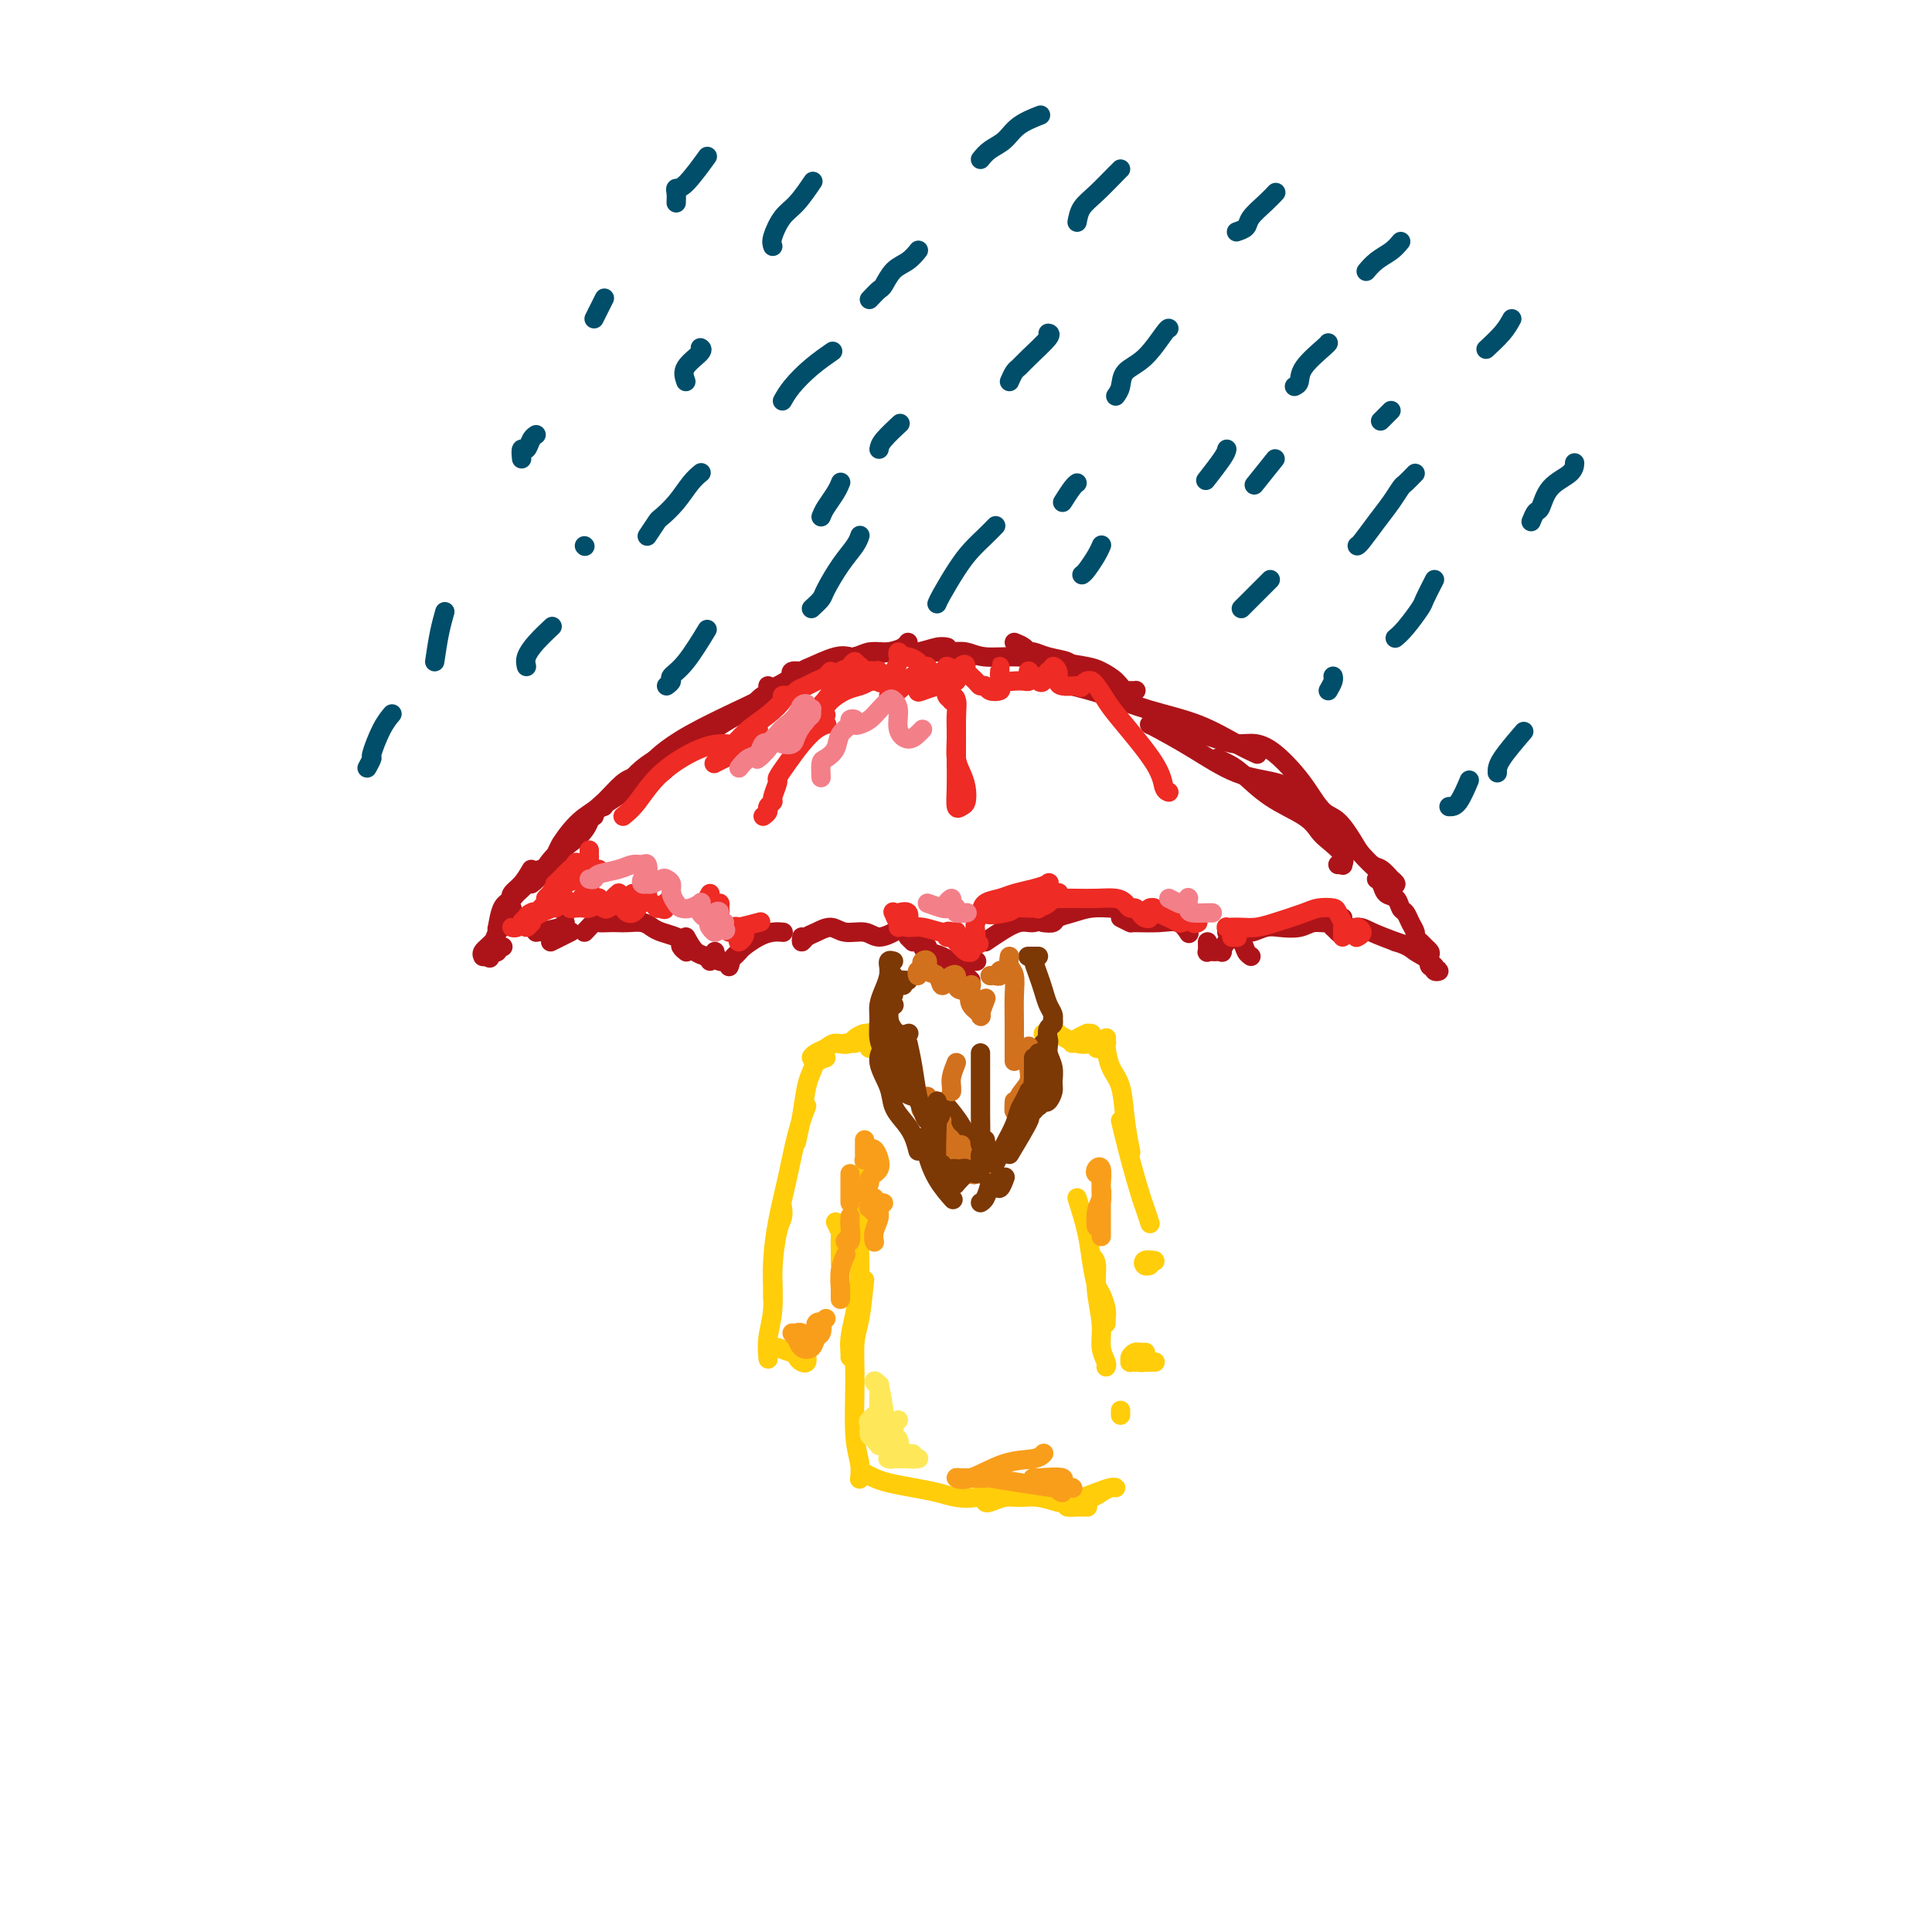<svg viewBox='0 0 400 400' version='1.1' xmlns='http://www.w3.org/2000/svg' xmlns:xlink='http://www.w3.org/1999/xlink'><g fill='none' stroke='rgb(173,20,25)' stroke-width='4' stroke-linecap='round' stroke-linejoin='round'><path d='M110,183c0.641,-0.490 1.282,-0.979 2,-2c0.718,-1.021 1.512,-2.573 3,-4c1.488,-1.427 3.670,-2.730 5,-4c1.330,-1.270 1.809,-2.506 2,-3c0.191,-0.494 0.096,-0.247 0,0'/><path d='M118,174c-0.676,1.071 -1.352,2.143 -2,3c-0.648,0.857 -1.269,1.501 -2,2c-0.731,0.499 -1.571,0.853 -2,1c-0.429,0.147 -0.447,0.088 0,0c0.447,-0.088 1.358,-0.205 2,-1c0.642,-0.795 1.013,-2.269 2,-4c0.987,-1.731 2.588,-3.720 4,-5c1.412,-1.280 2.636,-1.850 4,-3c1.364,-1.150 2.870,-2.879 4,-4c1.130,-1.121 1.886,-1.635 3,-2c1.114,-0.365 2.587,-0.582 4,-1c1.413,-0.418 2.765,-1.035 3,-1c0.235,0.035 -0.647,0.724 -1,1c-0.353,0.276 -0.176,0.138 0,0'/><path d='M125,167c-0.840,0.266 -1.681,0.531 -2,1c-0.319,0.469 -0.117,1.140 0,1c0.117,-0.140 0.148,-1.091 1,-2c0.852,-0.909 2.524,-1.776 4,-3c1.476,-1.224 2.757,-2.805 4,-4c1.243,-1.195 2.449,-2.005 4,-3c1.551,-0.995 3.449,-2.175 5,-3c1.551,-0.825 2.756,-1.293 4,-2c1.244,-0.707 2.527,-1.652 3,-2c0.473,-0.348 0.135,-0.099 0,0c-0.135,0.099 -0.068,0.050 0,0'/><path d='M135,158c0.425,-0.524 0.851,-1.047 2,-2c1.149,-0.953 3.022,-2.335 6,-4c2.978,-1.665 7.061,-3.612 10,-5c2.939,-1.388 4.734,-2.218 6,-3c1.266,-0.782 2.001,-1.516 3,-2c0.999,-0.484 2.260,-0.719 3,-1c0.740,-0.281 0.958,-0.607 1,-1c0.042,-0.393 -0.094,-0.851 0,-1c0.094,-0.149 0.417,0.012 0,0c-0.417,-0.012 -1.574,-0.195 -2,0c-0.426,0.195 -0.122,0.770 0,1c0.122,0.230 0.061,0.115 0,0'/><path d='M159,142c0.305,0.326 0.610,0.651 2,0c1.390,-0.651 3.865,-2.280 5,-3c1.135,-0.720 0.931,-0.533 2,-1c1.069,-0.467 3.410,-1.589 5,-2c1.590,-0.411 2.428,-0.111 3,0c0.572,0.111 0.878,0.032 1,0c0.122,-0.032 0.061,-0.016 0,0'/><path d='M174,137c-0.348,0.421 -0.695,0.842 -1,1c-0.305,0.158 -0.566,0.054 -1,0c-0.434,-0.054 -1.039,-0.057 -1,0c0.039,0.057 0.724,0.173 1,0c0.276,-0.173 0.143,-0.635 1,-1c0.857,-0.365 2.704,-0.634 4,-1c1.296,-0.366 2.042,-0.830 3,-1c0.958,-0.170 2.129,-0.046 3,0c0.871,0.046 1.442,0.012 2,0c0.558,-0.012 1.104,-0.003 1,0c-0.104,0.003 -0.859,0.001 -1,0c-0.141,-0.001 0.333,-0.000 0,0c-0.333,0.000 -1.471,0.000 -2,0c-0.529,-0.000 -0.449,-0.000 -1,0c-0.551,0.000 -1.733,0.001 -2,0c-0.267,-0.001 0.383,-0.004 1,0c0.617,0.004 1.202,0.015 2,0c0.798,-0.015 1.808,-0.057 3,0c1.192,0.057 2.567,0.211 4,0c1.433,-0.211 2.924,-0.788 4,-1c1.076,-0.212 1.736,-0.061 2,0c0.264,0.061 0.132,0.030 0,0'/><path d='M210,133c0.746,0.303 1.493,0.606 2,1c0.507,0.394 0.776,0.880 1,1c0.224,0.120 0.405,-0.127 1,0c0.595,0.127 1.606,0.626 3,1c1.394,0.374 3.172,0.622 4,1c0.828,0.378 0.706,0.885 1,1c0.294,0.115 1.002,-0.161 1,0c-0.002,0.161 -0.715,0.760 -1,1c-0.285,0.240 -0.143,0.120 0,0'/><path d='M201,136c-0.672,-0.030 -1.343,-0.061 -2,0c-0.657,0.061 -1.298,0.212 -2,0c-0.702,-0.212 -1.465,-0.789 -2,-1c-0.535,-0.211 -0.842,-0.058 -1,0c-0.158,0.058 -0.166,0.019 0,0c0.166,-0.019 0.505,-0.020 1,0c0.495,0.020 1.145,0.061 2,0c0.855,-0.061 1.916,-0.223 3,0c1.084,0.223 2.190,0.833 4,1c1.810,0.167 4.323,-0.107 7,0c2.677,0.107 5.518,0.597 8,1c2.482,0.403 4.606,0.721 6,1c1.394,0.279 2.059,0.520 3,1c0.941,0.480 2.159,1.201 3,2c0.841,0.799 1.305,1.678 2,2c0.695,0.322 1.622,0.086 2,0c0.378,-0.086 0.206,-0.023 0,0c-0.206,0.023 -0.447,0.006 -1,0c-0.553,-0.006 -1.418,-0.002 -2,0c-0.582,0.002 -0.881,0.000 -1,0c-0.119,-0.000 -0.060,-0.000 0,0'/><path d='M222,142c2.186,0.568 4.373,1.137 7,2c2.627,0.863 5.696,2.021 9,3c3.304,0.979 6.844,1.778 10,3c3.156,1.222 5.926,2.868 8,4c2.074,1.132 3.450,1.752 4,2c0.550,0.248 0.275,0.124 0,0'/><path d='M238,150c0.271,0.109 0.543,0.219 2,1c1.457,0.781 4.100,2.234 7,4c2.900,1.766 6.056,3.844 9,5c2.944,1.156 5.677,1.388 8,2c2.323,0.612 4.235,1.603 5,2c0.765,0.397 0.382,0.198 0,0'/><path d='M252,157c0.637,0.321 1.273,0.642 2,1c0.727,0.358 1.544,0.752 3,2c1.456,1.248 3.550,3.349 6,5c2.450,1.651 5.255,2.853 7,4c1.745,1.147 2.430,2.241 3,3c0.570,0.759 1.025,1.184 2,2c0.975,0.816 2.471,2.022 3,3c0.529,0.978 0.090,1.726 0,2c-0.090,0.274 0.168,0.074 0,0c-0.168,-0.074 -0.762,-0.021 -1,0c-0.238,0.021 -0.119,0.011 0,0'/><path d='M265,163c1.083,0.103 2.167,0.207 3,1c0.833,0.793 1.416,2.277 3,4c1.584,1.723 4.170,3.685 6,5c1.830,1.315 2.906,1.984 4,3c1.094,1.016 2.207,2.381 3,3c0.793,0.619 1.267,0.492 2,1c0.733,0.508 1.725,1.650 2,2c0.275,0.350 -0.166,-0.093 0,0c0.166,0.093 0.938,0.723 1,1c0.062,0.277 -0.587,0.200 -1,0c-0.413,-0.200 -0.589,-0.523 -1,-1c-0.411,-0.477 -1.058,-1.109 -2,-2c-0.942,-0.891 -2.181,-2.040 -3,-3c-0.819,-0.960 -1.219,-1.729 -2,-3c-0.781,-1.271 -1.944,-3.043 -3,-4c-1.056,-0.957 -2.004,-1.097 -3,-2c-0.996,-0.903 -2.040,-2.567 -3,-4c-0.960,-1.433 -1.835,-2.636 -3,-4c-1.165,-1.364 -2.621,-2.891 -4,-4c-1.379,-1.109 -2.681,-1.800 -4,-2c-1.319,-0.200 -2.655,0.090 -4,0c-1.345,-0.090 -2.700,-0.560 -4,-1c-1.300,-0.440 -2.544,-0.850 -4,-1c-1.456,-0.150 -3.123,-0.040 -4,0c-0.877,0.040 -0.965,0.012 -1,0c-0.035,-0.012 -0.018,-0.006 0,0'/><path d='M116,180c-0.013,-0.780 -0.026,-1.560 0,-2c0.026,-0.440 0.090,-0.541 0,-1c-0.090,-0.459 -0.333,-1.278 0,-2c0.333,-0.722 1.241,-1.348 2,-2c0.759,-0.652 1.367,-1.330 2,-2c0.633,-0.670 1.290,-1.331 2,-2c0.710,-0.669 1.473,-1.344 4,-3c2.527,-1.656 6.817,-4.292 9,-6c2.183,-1.708 2.261,-2.488 3,-3c0.739,-0.512 2.141,-0.757 3,-1c0.859,-0.243 1.175,-0.485 2,-1c0.825,-0.515 2.160,-1.302 3,-2c0.840,-0.698 1.186,-1.308 2,-2c0.814,-0.692 2.096,-1.467 3,-2c0.904,-0.533 1.431,-0.825 2,-1c0.569,-0.175 1.181,-0.232 2,-1c0.819,-0.768 1.843,-2.247 3,-3c1.157,-0.753 2.445,-0.779 3,-1c0.555,-0.221 0.377,-0.637 1,-1c0.623,-0.363 2.047,-0.675 3,-1c0.953,-0.325 1.436,-0.664 2,-1c0.564,-0.336 1.211,-0.667 2,-1c0.789,-0.333 1.721,-0.666 3,-1c1.279,-0.334 2.907,-0.668 4,-1c1.093,-0.332 1.652,-0.664 3,-1c1.348,-0.336 3.485,-0.678 5,-1c1.515,-0.322 2.408,-0.625 3,-1c0.592,-0.375 0.883,-0.821 1,-1c0.117,-0.179 0.058,-0.089 0,0'/><path d='M110,180c-0.623,1.077 -1.246,2.153 -2,3c-0.754,0.847 -1.638,1.463 -2,2c-0.362,0.537 -0.203,0.994 0,1c0.203,0.006 0.448,-0.440 1,-1c0.552,-0.560 1.410,-1.235 2,-2c0.590,-0.765 0.913,-1.620 1,-2c0.087,-0.380 -0.060,-0.284 0,0c0.060,0.284 0.328,0.757 0,1c-0.328,0.243 -1.251,0.256 -2,1c-0.749,0.744 -1.325,2.218 -2,3c-0.675,0.782 -1.450,0.870 -2,2c-0.550,1.130 -0.876,3.300 -1,4c-0.124,0.700 -0.045,-0.071 0,0c0.045,0.071 0.055,0.984 0,1c-0.055,0.016 -0.174,-0.867 0,-1c0.174,-0.133 0.642,0.482 1,0c0.358,-0.482 0.606,-2.060 1,-3c0.394,-0.940 0.935,-1.240 1,-1c0.065,0.240 -0.347,1.021 -1,2c-0.653,0.979 -1.549,2.157 -2,3c-0.451,0.843 -0.458,1.351 -1,2c-0.542,0.649 -1.620,1.439 -2,2c-0.380,0.561 -0.060,0.893 0,1c0.060,0.107 -0.138,-0.010 0,0c0.138,0.010 0.611,0.146 1,0c0.389,-0.146 0.695,-0.573 1,-1'/><path d='M102,197c-1.220,2.634 -0.271,0.720 0,0c0.271,-0.720 -0.137,-0.245 0,0c0.137,0.245 0.820,0.262 1,0c0.180,-0.262 -0.144,-0.801 0,-1c0.144,-0.199 0.755,-0.057 1,0c0.245,0.057 0.122,0.028 0,0'/><path d='M111,193c2.000,-0.311 4.000,-0.622 5,-1c1.000,-0.378 1.000,-0.822 1,-1c-0.000,-0.178 0.000,-0.089 0,0'/><path d='M114,195c0.622,-0.311 1.244,-0.622 2,-1c0.756,-0.378 1.644,-0.822 2,-1c0.356,-0.178 0.178,-0.089 0,0'/><path d='M121,193c0.779,-0.845 1.559,-1.690 2,-2c0.441,-0.310 0.545,-0.084 1,0c0.455,0.084 1.263,0.025 2,0c0.737,-0.025 1.404,-0.018 2,0c0.596,0.018 1.123,0.046 2,0c0.877,-0.046 2.106,-0.167 3,0c0.894,0.167 1.454,0.622 2,1c0.546,0.378 1.078,0.679 2,1c0.922,0.321 2.233,0.660 3,1c0.767,0.340 0.989,0.679 1,1c0.011,0.321 -0.189,0.625 0,1c0.189,0.375 0.768,0.821 1,1c0.232,0.179 0.116,0.089 0,0'/><path d='M142,194c0.649,1.185 1.298,2.369 2,3c0.702,0.631 1.458,0.708 2,1c0.542,0.292 0.869,0.798 1,1c0.131,0.202 0.065,0.101 0,0'/><path d='M148,197c0.196,0.875 0.393,1.750 1,2c0.607,0.250 1.625,-0.125 2,0c0.375,0.125 0.107,0.750 0,1c-0.107,0.250 -0.054,0.125 0,0'/><path d='M152,198c0.380,-0.362 0.761,-0.724 1,-1c0.239,-0.276 0.338,-0.466 1,-1c0.662,-0.534 1.889,-1.411 3,-2c1.111,-0.589 2.107,-0.889 3,-1c0.893,-0.111 1.684,-0.032 2,0c0.316,0.032 0.158,0.016 0,0'/><path d='M166,194c-0.072,0.516 -0.145,1.032 0,1c0.145,-0.032 0.507,-0.612 1,-1c0.493,-0.388 1.117,-0.582 2,-1c0.883,-0.418 2.023,-1.058 3,-1c0.977,0.058 1.789,0.814 3,1c1.211,0.186 2.819,-0.198 4,0c1.181,0.198 1.933,0.976 3,1c1.067,0.024 2.448,-0.708 3,-1c0.552,-0.292 0.276,-0.146 0,0'/><path d='M188,194c0.417,0.417 0.833,0.833 1,1c0.167,0.167 0.083,0.083 0,0'/><path d='M192,196c-0.411,-0.510 -0.822,-1.021 -1,-1c-0.178,0.021 -0.122,0.572 0,1c0.122,0.428 0.311,0.732 1,1c0.689,0.268 1.880,0.499 3,1c1.120,0.501 2.170,1.272 3,2c0.830,0.728 1.439,1.412 2,2c0.561,0.588 1.074,1.082 1,1c-0.074,-0.082 -0.735,-0.738 -1,-1c-0.265,-0.262 -0.132,-0.131 0,0'/><path d='M197,200c0.792,-0.423 1.583,-0.845 2,-1c0.417,-0.155 0.458,-0.042 1,0c0.542,0.042 1.583,0.012 2,0c0.417,-0.012 0.208,-0.006 0,0'/><path d='M204,195c0.890,-0.611 1.779,-1.221 3,-2c1.221,-0.779 2.772,-1.725 4,-2c1.228,-0.275 2.133,0.122 3,0c0.867,-0.122 1.695,-0.764 2,-1c0.305,-0.236 0.087,-0.068 0,0c-0.087,0.068 -0.044,0.034 0,0'/><path d='M216,191c0.799,0.091 1.597,0.182 2,0c0.403,-0.182 0.409,-0.637 1,-1c0.591,-0.363 1.766,-0.633 3,-1c1.234,-0.367 2.527,-0.830 4,-1c1.473,-0.170 3.127,-0.046 4,0c0.873,0.046 0.964,0.013 1,0c0.036,-0.013 0.018,-0.007 0,0'/><path d='M232,190c0.856,0.427 1.711,0.854 2,1c0.289,0.146 0.011,0.012 1,0c0.989,-0.012 3.244,0.100 5,0c1.756,-0.100 3.011,-0.412 4,0c0.989,0.412 1.711,1.546 2,2c0.289,0.454 0.144,0.227 0,0'/><path d='M254,193c1.185,0.649 2.369,1.298 3,2c0.631,0.702 0.708,1.458 1,2c0.292,0.542 0.798,0.869 1,1c0.202,0.131 0.101,0.065 0,0'/><path d='M250,195c0.024,0.845 0.049,1.690 0,2c-0.049,0.310 -0.171,0.084 0,0c0.171,-0.084 0.635,-0.028 1,0c0.365,0.028 0.629,0.028 1,0c0.371,-0.028 0.847,-0.083 1,0c0.153,0.083 -0.016,0.306 0,0c0.016,-0.306 0.219,-1.140 1,-2c0.781,-0.860 2.141,-1.746 3,-2c0.859,-0.254 1.216,0.124 2,0c0.784,-0.124 1.996,-0.750 3,-1c1.004,-0.250 1.799,-0.123 3,0c1.201,0.123 2.808,0.243 4,0c1.192,-0.243 1.971,-0.850 3,-1c1.029,-0.150 2.310,0.156 3,0c0.690,-0.156 0.788,-0.775 1,-1c0.212,-0.225 0.536,-0.058 1,0c0.464,0.058 1.067,0.005 1,0c-0.067,-0.005 -0.803,0.036 -1,0c-0.197,-0.036 0.147,-0.150 0,0c-0.147,0.150 -0.784,0.563 -1,1c-0.216,0.437 -0.010,0.897 0,1c0.010,0.103 -0.176,-0.152 0,0c0.176,0.152 0.713,0.712 1,1c0.287,0.288 0.324,0.304 1,0c0.676,-0.304 1.990,-0.928 3,-1c1.010,-0.072 1.717,0.408 3,1c1.283,0.592 3.141,1.296 5,2'/><path d='M289,195c2.746,0.829 3.110,1.400 4,2c0.890,0.600 2.306,1.228 3,2c0.694,0.772 0.666,1.687 1,2c0.334,0.313 1.032,0.025 1,0c-0.032,-0.025 -0.792,0.215 -1,0c-0.208,-0.215 0.137,-0.884 0,-1c-0.137,-0.116 -0.758,0.320 -1,0c-0.242,-0.320 -0.107,-1.395 0,-2c0.107,-0.605 0.187,-0.739 0,-1c-0.187,-0.261 -0.642,-0.650 -1,-1c-0.358,-0.350 -0.621,-0.661 -1,-1c-0.379,-0.339 -0.875,-0.706 -1,-1c-0.125,-0.294 0.122,-0.517 0,-1c-0.122,-0.483 -0.614,-1.228 -1,-2c-0.386,-0.772 -0.667,-1.572 -1,-2c-0.333,-0.428 -0.720,-0.482 -1,-1c-0.280,-0.518 -0.453,-1.498 -1,-2c-0.547,-0.502 -1.466,-0.526 -2,-1c-0.534,-0.474 -0.682,-1.397 -1,-2c-0.318,-0.603 -0.805,-0.887 -1,-1c-0.195,-0.113 -0.097,-0.057 0,0'/></g>
<g fill='none' stroke='rgb(238,43,36)' stroke-width='4' stroke-linecap='round' stroke-linejoin='round'><path d='M114,185c0.475,-0.898 0.951,-1.796 1,-2c0.049,-0.204 -0.327,0.285 0,0c0.327,-0.285 1.357,-1.346 2,-2c0.643,-0.654 0.898,-0.901 1,-1c0.102,-0.099 0.051,-0.049 0,0'/><path d='M113,186c0.286,-0.315 0.571,-0.631 1,-1c0.429,-0.369 1.000,-0.792 2,-2c1.000,-1.208 2.429,-3.202 3,-4c0.571,-0.798 0.286,-0.399 0,0'/><path d='M117,183c1.689,-0.733 3.378,-1.467 4,-2c0.622,-0.533 0.178,-0.867 0,-1c-0.178,-0.133 -0.089,-0.067 0,0'/><path d='M114,186c-0.755,0.755 -1.509,1.511 -2,2c-0.491,0.489 -0.717,0.712 -1,1c-0.283,0.288 -0.621,0.641 -1,1c-0.379,0.359 -0.798,0.722 -1,1c-0.202,0.278 -0.188,0.470 0,0c0.188,-0.470 0.549,-1.600 1,-2c0.451,-0.400 0.992,-0.068 1,0c0.008,0.068 -0.517,-0.128 -1,0c-0.483,0.128 -0.925,0.581 -1,1c-0.075,0.419 0.215,0.805 0,1c-0.215,0.195 -0.936,0.199 -1,0c-0.064,-0.199 0.530,-0.601 1,-1c0.470,-0.399 0.817,-0.797 1,-1c0.183,-0.203 0.202,-0.212 0,0c-0.202,0.212 -0.627,0.646 -1,1c-0.373,0.354 -0.696,0.627 -1,1c-0.304,0.373 -0.589,0.846 -1,1c-0.411,0.154 -0.948,-0.011 -1,0c-0.052,0.011 0.379,0.198 1,0c0.621,-0.198 1.430,-0.780 2,-1c0.570,-0.220 0.899,-0.077 1,0c0.101,0.077 -0.028,0.089 0,0c0.028,-0.089 0.213,-0.279 0,0c-0.213,0.279 -0.824,1.029 -1,1c-0.176,-0.029 0.082,-0.835 0,-1c-0.082,-0.165 -0.505,0.312 0,0c0.505,-0.312 1.940,-1.414 3,-2c1.060,-0.586 1.747,-0.658 2,-1c0.253,-0.342 0.072,-0.955 0,-1c-0.072,-0.045 -0.036,0.477 0,1'/><path d='M114,188c1.264,-0.573 0.926,-0.007 1,0c0.074,0.007 0.562,-0.547 1,-1c0.438,-0.453 0.828,-0.806 1,-1c0.172,-0.194 0.127,-0.230 0,0c-0.127,0.230 -0.335,0.724 0,1c0.335,0.276 1.214,0.334 2,0c0.786,-0.334 1.479,-1.058 2,-2c0.521,-0.942 0.871,-2.100 1,-2c0.129,0.100 0.037,1.457 0,2c-0.037,0.543 -0.018,0.271 0,0'/><path d='M131,185c-0.426,0.423 -0.853,0.846 -1,1c-0.147,0.154 -0.015,0.037 0,0c0.015,-0.037 -0.087,0.004 0,0c0.087,-0.004 0.364,-0.053 1,0c0.636,0.053 1.633,0.206 2,0c0.367,-0.206 0.105,-0.773 0,-1c-0.105,-0.227 -0.052,-0.113 0,0'/><path d='M121,186c-0.736,0.453 -1.472,0.906 -2,1c-0.528,0.094 -0.847,-0.170 -1,0c-0.153,0.170 -0.138,0.775 0,1c0.138,0.225 0.401,0.071 1,0c0.599,-0.071 1.534,-0.057 2,0c0.466,0.057 0.465,0.158 1,0c0.535,-0.158 1.608,-0.574 2,-1c0.392,-0.426 0.104,-0.861 0,-1c-0.104,-0.139 -0.025,0.019 0,0c0.025,-0.019 -0.005,-0.214 0,0c0.005,0.214 0.044,0.839 0,1c-0.044,0.161 -0.170,-0.142 0,0c0.170,0.142 0.638,0.728 1,1c0.362,0.272 0.619,0.230 1,0c0.381,-0.230 0.886,-0.648 1,-1c0.114,-0.352 -0.163,-0.638 0,-1c0.163,-0.362 0.764,-0.801 1,-1c0.236,-0.199 0.105,-0.158 0,0c-0.105,0.158 -0.183,0.433 0,1c0.183,0.567 0.627,1.427 1,2c0.373,0.573 0.674,0.859 1,1c0.326,0.141 0.676,0.138 1,0c0.324,-0.138 0.622,-0.411 1,-1c0.378,-0.589 0.837,-1.493 1,-2c0.163,-0.507 0.029,-0.616 0,-1c-0.029,-0.384 0.048,-1.042 0,-1c-0.048,0.042 -0.220,0.785 0,1c0.220,0.215 0.832,-0.097 1,0c0.168,0.097 -0.109,0.603 0,1c0.109,0.397 0.602,0.685 1,1c0.398,0.315 0.699,0.658 1,1'/><path d='M136,188c2.890,0.280 1.114,0.481 1,0c-0.114,-0.481 1.433,-1.644 2,-2c0.567,-0.356 0.153,0.097 0,0c-0.153,-0.097 -0.044,-0.742 0,-1c0.044,-0.258 0.022,-0.129 0,0'/><path d='M147,185c-0.429,0.761 -0.858,1.522 -1,2c-0.142,0.478 0.004,0.673 0,1c-0.004,0.327 -0.159,0.784 0,1c0.159,0.216 0.632,0.189 1,0c0.368,-0.189 0.631,-0.541 1,-1c0.369,-0.459 0.845,-1.026 1,-1c0.155,0.026 -0.010,0.646 0,1c0.010,0.354 0.195,0.441 0,1c-0.195,0.559 -0.770,1.588 -1,2c-0.230,0.412 -0.115,0.206 0,0'/><path d='M154,192c-0.394,0.708 -0.788,1.416 -1,2c-0.212,0.584 -0.243,1.045 0,1c0.243,-0.045 0.760,-0.597 1,-1c0.240,-0.403 0.203,-0.658 0,-1c-0.203,-0.342 -0.572,-0.770 -1,-1c-0.428,-0.230 -0.913,-0.261 -1,0c-0.087,0.261 0.226,0.816 0,1c-0.226,0.184 -0.989,-0.002 -1,0c-0.011,0.002 0.730,0.193 1,0c0.270,-0.193 0.070,-0.770 0,-1c-0.070,-0.230 -0.008,-0.113 0,0c0.008,0.113 -0.036,0.223 1,0c1.036,-0.223 3.153,-0.778 4,-1c0.847,-0.222 0.423,-0.111 0,0'/><path d='M186,192c0.859,-0.483 1.719,-0.966 2,-1c0.281,-0.034 -0.016,0.382 0,0c0.016,-0.382 0.346,-1.560 0,-2c-0.346,-0.440 -1.369,-0.142 -2,0c-0.631,0.142 -0.869,0.128 -1,0c-0.131,-0.128 -0.155,-0.370 0,0c0.155,0.370 0.489,1.352 1,2c0.511,0.648 1.198,0.962 2,1c0.802,0.038 1.718,-0.199 3,0c1.282,0.199 2.929,0.834 4,1c1.071,0.166 1.565,-0.139 2,0c0.435,0.139 0.809,0.721 1,1c0.191,0.279 0.198,0.256 0,0c-0.198,-0.256 -0.601,-0.747 -1,-1c-0.399,-0.253 -0.794,-0.270 -1,0c-0.206,0.270 -0.223,0.828 0,1c0.223,0.172 0.686,-0.043 1,0c0.314,0.043 0.478,0.345 1,1c0.522,0.655 1.401,1.665 2,2c0.599,0.335 0.917,-0.005 1,0c0.083,0.005 -0.068,0.354 0,0c0.068,-0.354 0.356,-1.413 0,-2c-0.356,-0.587 -1.357,-0.704 -2,-1c-0.643,-0.296 -0.929,-0.773 -1,-1c-0.071,-0.227 0.074,-0.205 0,0c-0.074,0.205 -0.366,0.594 0,1c0.366,0.406 1.390,0.830 2,1c0.610,0.170 0.805,0.085 1,0'/><path d='M201,195c2.703,0.903 1.460,0.159 1,0c-0.460,-0.159 -0.136,0.266 0,0c0.136,-0.266 0.084,-1.223 0,-2c-0.084,-0.777 -0.200,-1.374 0,-2c0.200,-0.626 0.717,-1.281 1,-2c0.283,-0.719 0.332,-1.502 1,-2c0.668,-0.498 1.954,-0.709 3,-1c1.046,-0.291 1.850,-0.661 3,-1c1.150,-0.339 2.645,-0.648 4,-1c1.355,-0.352 2.570,-0.746 3,-1c0.430,-0.254 0.077,-0.368 0,0c-0.077,0.368 0.123,1.219 0,2c-0.123,0.781 -0.569,1.492 -1,2c-0.431,0.508 -0.845,0.813 -1,1c-0.155,0.187 -0.049,0.256 0,0c0.049,-0.256 0.041,-0.839 0,-1c-0.041,-0.161 -0.115,0.099 0,0c0.115,-0.099 0.418,-0.556 1,-1c0.582,-0.444 1.444,-0.875 2,-1c0.556,-0.125 0.805,0.057 1,0c0.195,-0.057 0.334,-0.351 0,0c-0.334,0.351 -1.141,1.348 -2,2c-0.859,0.652 -1.771,0.959 -3,1c-1.229,0.041 -2.774,-0.185 -4,0c-1.226,0.185 -2.133,0.782 -3,1c-0.867,0.218 -1.695,0.059 -2,0c-0.305,-0.059 -0.087,-0.017 0,0c0.087,0.017 0.044,0.008 0,0'/><path d='M205,189c-1.435,0.664 1.478,0.322 3,0c1.522,-0.322 1.654,-0.626 2,-1c0.346,-0.374 0.907,-0.818 1,-1c0.093,-0.182 -0.281,-0.101 0,0c0.281,0.101 1.218,0.223 2,0c0.782,-0.223 1.408,-0.792 2,-1c0.592,-0.208 1.149,-0.057 2,0c0.851,0.057 1.996,0.018 3,0c1.004,-0.018 1.866,-0.015 3,0c1.134,0.015 2.542,0.042 4,0c1.458,-0.042 2.968,-0.152 4,0c1.032,0.152 1.586,0.566 2,1c0.414,0.434 0.689,0.888 1,1c0.311,0.112 0.657,-0.118 1,0c0.343,0.118 0.684,0.583 1,1c0.316,0.417 0.608,0.788 1,1c0.392,0.212 0.885,0.267 1,0c0.115,-0.267 -0.148,-0.857 0,-1c0.148,-0.143 0.707,0.161 1,0c0.293,-0.161 0.319,-0.786 0,-1c-0.319,-0.214 -0.982,-0.015 -1,0c-0.018,0.015 0.608,-0.154 1,0c0.392,0.154 0.550,0.630 1,1c0.450,0.370 1.192,0.635 2,1c0.808,0.365 1.680,0.830 2,1c0.320,0.170 0.086,0.046 0,0c-0.086,-0.046 -0.025,-0.013 0,0c0.025,0.013 0.012,0.007 0,0'/><path d='M244,191c2.003,0.323 0.511,-1.370 0,-2c-0.511,-0.630 -0.042,-0.197 0,0c0.042,0.197 -0.342,0.158 0,0c0.342,-0.158 1.411,-0.434 2,0c0.589,0.434 0.697,1.578 1,2c0.303,0.422 0.801,0.120 1,0c0.199,-0.120 0.100,-0.060 0,0'/><path d='M256,193c-0.530,0.429 -1.060,0.857 -1,1c0.060,0.143 0.709,-0.000 1,0c0.291,0.000 0.224,0.144 0,0c-0.224,-0.144 -0.605,-0.575 -1,-1c-0.395,-0.425 -0.805,-0.846 -1,-1c-0.195,-0.154 -0.176,-0.043 0,0c0.176,0.043 0.509,0.019 1,0c0.491,-0.019 1.142,-0.033 2,0c0.858,0.033 1.925,0.113 3,0c1.075,-0.113 2.157,-0.421 4,-1c1.843,-0.579 4.445,-1.431 6,-2c1.555,-0.569 2.063,-0.857 3,-1c0.937,-0.143 2.304,-0.141 3,0c0.696,0.141 0.722,0.421 1,1c0.278,0.579 0.808,1.458 1,2c0.192,0.542 0.045,0.749 0,1c-0.045,0.251 0.011,0.546 0,1c-0.011,0.454 -0.089,1.067 0,1c0.089,-0.067 0.346,-0.813 1,-1c0.654,-0.187 1.706,0.185 2,0c0.294,-0.185 -0.169,-0.926 0,-1c0.169,-0.074 0.968,0.518 1,1c0.032,0.482 -0.705,0.852 -1,1c-0.295,0.148 -0.147,0.074 0,0'/><path d='M124,180c-0.309,-0.055 -0.619,-0.109 -1,0c-0.381,0.109 -0.834,0.383 -1,0c-0.166,-0.383 -0.044,-1.422 0,-2c0.044,-0.578 0.012,-0.694 0,-1c-0.012,-0.306 -0.003,-0.802 0,-1c0.003,-0.198 0.002,-0.099 0,0'/><path d='M129,169c0.907,-0.732 1.813,-1.463 3,-3c1.187,-1.537 2.654,-3.879 5,-6c2.346,-2.121 5.569,-4.021 8,-5c2.431,-0.979 4.068,-1.037 5,-1c0.932,0.037 1.158,0.169 2,0c0.842,-0.169 2.301,-0.638 3,-1c0.699,-0.362 0.637,-0.616 1,-1c0.363,-0.384 1.151,-0.898 1,-1c-0.151,-0.102 -1.242,0.208 -2,1c-0.758,0.792 -1.182,2.067 -2,3c-0.818,0.933 -2.028,1.523 -3,2c-0.972,0.477 -1.706,0.841 -2,1c-0.294,0.159 -0.147,0.115 0,0c0.147,-0.115 0.296,-0.300 1,-1c0.704,-0.700 1.963,-1.914 3,-3c1.037,-1.086 1.851,-2.042 3,-3c1.149,-0.958 2.633,-1.917 4,-3c1.367,-1.083 2.618,-2.289 3,-3c0.382,-0.711 -0.106,-0.925 0,-1c0.106,-0.075 0.805,-0.009 1,0c0.195,0.009 -0.114,-0.039 0,0c0.114,0.039 0.650,0.166 1,0c0.350,-0.166 0.514,-0.624 1,-1c0.486,-0.376 1.293,-0.671 2,-1c0.707,-0.329 1.313,-0.691 2,-1c0.687,-0.309 1.455,-0.566 2,-1c0.545,-0.434 0.868,-1.044 1,-1c0.132,0.044 0.074,0.743 0,1c-0.074,0.257 -0.164,0.074 0,0c0.164,-0.074 0.582,-0.037 1,0'/><path d='M173,140c1.762,-0.938 0.668,-0.783 1,-1c0.332,-0.217 2.089,-0.806 3,-1c0.911,-0.194 0.974,0.009 1,0c0.026,-0.009 0.015,-0.228 0,0c-0.015,0.228 -0.034,0.903 0,1c0.034,0.097 0.120,-0.386 0,0c-0.120,0.386 -0.445,1.640 -1,2c-0.555,0.360 -1.341,-0.174 -2,0c-0.659,0.174 -1.192,1.056 -2,2c-0.808,0.944 -1.891,1.952 -3,3c-1.109,1.048 -2.245,2.137 -3,3c-0.755,0.863 -1.130,1.499 -1,2c0.130,0.501 0.766,0.866 1,1c0.234,0.134 0.067,0.038 0,0c-0.067,-0.038 -0.033,-0.019 0,0'/><path d='M158,169c0.455,-0.338 0.911,-0.676 1,-1c0.089,-0.324 -0.188,-0.635 0,-1c0.188,-0.365 0.840,-0.785 1,-1c0.160,-0.215 -0.173,-0.224 0,-1c0.173,-0.776 0.851,-2.320 1,-3c0.149,-0.680 -0.229,-0.498 0,-1c0.229,-0.502 1.067,-1.690 2,-3c0.933,-1.310 1.961,-2.743 3,-4c1.039,-1.257 2.087,-2.338 3,-3c0.913,-0.662 1.689,-0.903 2,-1c0.311,-0.097 0.155,-0.048 0,0'/><path d='M171,148c-0.399,-0.333 -0.798,-0.666 -1,-1c-0.202,-0.334 -0.208,-0.668 0,-1c0.208,-0.332 0.628,-0.663 1,-1c0.372,-0.337 0.696,-0.679 1,-1c0.304,-0.321 0.589,-0.622 1,-1c0.411,-0.378 0.949,-0.833 1,-1c0.051,-0.167 -0.386,-0.047 0,0c0.386,0.047 1.595,0.019 2,0c0.405,-0.019 0.006,-0.029 0,0c-0.006,0.029 0.380,0.097 1,0c0.620,-0.097 1.472,-0.359 2,-1c0.528,-0.641 0.732,-1.663 1,-2c0.268,-0.337 0.600,0.009 1,0c0.400,-0.009 0.867,-0.373 1,0c0.133,0.373 -0.069,1.485 0,2c0.069,0.515 0.410,0.434 1,0c0.590,-0.434 1.429,-1.223 2,-2c0.571,-0.777 0.873,-1.544 1,-2c0.127,-0.456 0.079,-0.603 0,-1c-0.079,-0.397 -0.190,-1.045 0,-1c0.190,0.045 0.682,0.782 1,1c0.318,0.218 0.462,-0.082 1,0c0.538,0.082 1.471,0.547 2,1c0.529,0.453 0.653,0.893 1,1c0.347,0.107 0.915,-0.119 1,0c0.085,0.119 -0.313,0.583 0,1c0.313,0.417 1.338,0.789 2,1c0.662,0.211 0.961,0.263 1,0c0.039,-0.263 -0.182,-0.840 0,-1c0.182,-0.160 0.766,0.097 1,0c0.234,-0.097 0.117,-0.549 0,-1'/><path d='M196,138c1.542,0.382 0.398,0.338 0,1c-0.398,0.662 -0.050,2.031 0,3c0.050,0.969 -0.197,1.536 0,2c0.197,0.464 0.837,0.823 1,1c0.163,0.177 -0.153,0.172 0,0c0.153,-0.172 0.773,-0.513 1,0c0.227,0.513 0.061,1.878 0,3c-0.061,1.122 -0.016,2.000 0,3c0.016,1.000 0.004,2.121 0,3c-0.004,0.879 0.002,1.514 0,2c-0.002,0.486 -0.011,0.822 0,2c0.011,1.178 0.042,3.196 0,5c-0.042,1.804 -0.158,3.392 0,4c0.158,0.608 0.588,0.236 1,0c0.412,-0.236 0.804,-0.334 1,-1c0.196,-0.666 0.196,-1.899 0,-3c-0.196,-1.101 -0.588,-2.071 -1,-3c-0.412,-0.929 -0.845,-1.817 -1,-3c-0.155,-1.183 -0.031,-2.661 0,-4c0.031,-1.339 -0.030,-2.540 0,-4c0.030,-1.460 0.149,-3.179 0,-4c-0.149,-0.821 -0.568,-0.745 -1,-1c-0.432,-0.255 -0.877,-0.842 -1,-1c-0.123,-0.158 0.076,0.112 0,0c-0.076,-0.112 -0.426,-0.607 0,-1c0.426,-0.393 1.630,-0.683 2,-1c0.370,-0.317 -0.093,-0.662 0,-1c0.093,-0.338 0.741,-0.668 1,-1c0.259,-0.332 0.130,-0.666 0,-1'/><path d='M199,138c0.720,-0.806 1.019,-0.322 1,0c-0.019,0.322 -0.357,0.482 0,1c0.357,0.518 1.410,1.393 2,2c0.590,0.607 0.718,0.945 1,1c0.282,0.055 0.716,-0.174 1,0c0.284,0.174 0.416,0.752 1,1c0.584,0.248 1.621,0.167 2,0c0.379,-0.167 0.102,-0.420 0,-1c-0.102,-0.580 -0.028,-1.487 0,-2c0.028,-0.513 0.010,-0.631 0,-1c-0.010,-0.369 -0.011,-0.989 0,-1c0.011,-0.011 0.034,0.585 0,1c-0.034,0.415 -0.125,0.648 0,1c0.125,0.352 0.464,0.824 1,1c0.536,0.176 1.268,0.057 2,0c0.732,-0.057 1.464,-0.054 2,0c0.536,0.054 0.875,0.157 1,0c0.125,-0.157 0.037,-0.575 0,-1c-0.037,-0.425 -0.021,-0.857 0,-1c0.021,-0.143 0.047,0.002 0,0c-0.047,-0.002 -0.168,-0.152 0,0c0.168,0.152 0.623,0.606 1,1c0.377,0.394 0.674,0.728 1,1c0.326,0.272 0.680,0.481 1,0c0.320,-0.481 0.607,-1.653 1,-2c0.393,-0.347 0.891,0.131 1,0c0.109,-0.131 -0.173,-0.872 0,-1c0.173,-0.128 0.799,0.357 1,1c0.201,0.643 -0.023,1.442 0,2c0.023,0.558 0.292,0.874 1,1c0.708,0.126 1.854,0.063 3,0'/><path d='M223,142c0.955,0.525 0.844,0.336 1,0c0.156,-0.336 0.580,-0.821 1,-1c0.420,-0.179 0.837,-0.053 1,0c0.163,0.053 0.073,0.032 0,0c-0.073,-0.032 -0.128,-0.074 0,0c0.128,0.074 0.440,0.265 1,1c0.560,0.735 1.369,2.015 2,3c0.631,0.985 1.083,1.676 3,4c1.917,2.324 5.297,6.283 7,9c1.703,2.717 1.728,4.193 2,5c0.272,0.807 0.792,0.945 1,1c0.208,0.055 0.104,0.028 0,0'/><path d='M166,150c1.435,-1.350 2.869,-2.700 4,-4c1.131,-1.300 1.957,-2.550 3,-4c1.043,-1.450 2.302,-3.100 3,-4c0.698,-0.900 0.835,-1.051 1,-1c0.165,0.051 0.359,0.305 0,1c-0.359,0.695 -1.272,1.830 -2,3c-0.728,1.170 -1.272,2.373 -2,3c-0.728,0.627 -1.639,0.676 -2,1c-0.361,0.324 -0.171,0.921 0,1c0.171,0.079 0.323,-0.361 1,-1c0.677,-0.639 1.880,-1.478 3,-2c1.120,-0.522 2.156,-0.728 3,-1c0.844,-0.272 1.497,-0.612 2,-1c0.503,-0.388 0.858,-0.825 1,-1c0.142,-0.175 0.071,-0.087 0,0'/><path d='M180,141c-0.053,0.000 -0.105,0.000 0,0c0.105,0.000 0.368,0.000 1,0c0.632,0.000 1.632,0.000 2,0c0.368,0.000 0.105,0.000 0,0c-0.105,0.000 -0.053,0.000 0,0'/><path d='M184,144c0.641,-0.225 1.282,-0.451 2,-1c0.718,-0.549 1.513,-1.422 2,-2c0.487,-0.578 0.667,-0.862 1,-1c0.333,-0.138 0.818,-0.132 1,0c0.182,0.132 0.060,0.389 0,1c-0.060,0.611 -0.057,1.576 0,2c0.057,0.424 0.169,0.306 1,0c0.831,-0.306 2.380,-0.802 3,-1c0.620,-0.198 0.310,-0.099 0,0'/></g>
<g fill='none' stroke='rgb(243,127,137)' stroke-width='4' stroke-linecap='round' stroke-linejoin='round'><path d='M153,159c0.641,-0.792 1.282,-1.585 2,-2c0.718,-0.415 1.514,-0.453 2,-1c0.486,-0.547 0.663,-1.604 1,-2c0.337,-0.396 0.833,-0.131 1,0c0.167,0.131 0.005,0.127 0,0c-0.005,-0.127 0.148,-0.379 0,0c-0.148,0.379 -0.598,1.388 -1,2c-0.402,0.612 -0.757,0.827 -1,1c-0.243,0.173 -0.373,0.305 0,0c0.373,-0.305 1.249,-1.045 2,-2c0.751,-0.955 1.376,-2.124 2,-3c0.624,-0.876 1.246,-1.457 2,-2c0.754,-0.543 1.640,-1.046 2,-1c0.360,0.046 0.195,0.640 0,1c-0.195,0.360 -0.418,0.484 -1,1c-0.582,0.516 -1.522,1.424 -2,2c-0.478,0.576 -0.492,0.821 0,1c0.492,0.179 1.491,0.293 2,0c0.509,-0.293 0.530,-0.995 1,-2c0.470,-1.005 1.391,-2.315 2,-3c0.609,-0.685 0.907,-0.744 1,-1c0.093,-0.256 -0.018,-0.709 0,-1c0.018,-0.291 0.167,-0.421 0,0c-0.167,0.421 -0.648,1.392 -1,2c-0.352,0.608 -0.574,0.853 -1,1c-0.426,0.147 -1.056,0.197 -1,0c0.056,-0.197 0.797,-0.641 1,-1c0.203,-0.359 -0.131,-0.632 0,-1c0.131,-0.368 0.728,-0.830 1,-1c0.272,-0.170 0.221,-0.049 0,0c-0.221,0.049 -0.610,0.024 -1,0'/><path d='M166,147c-0.082,-0.616 -0.785,0.345 -1,1c-0.215,0.655 0.060,1.004 0,1c-0.060,-0.004 -0.455,-0.361 0,-1c0.455,-0.639 1.761,-1.561 2,-2c0.239,-0.439 -0.588,-0.394 -1,0c-0.412,0.394 -0.409,1.136 -1,2c-0.591,0.864 -1.774,1.848 -3,3c-1.226,1.152 -2.493,2.472 -3,3c-0.507,0.528 -0.253,0.264 0,0'/><path d='M122,182c0.410,0.091 0.820,0.183 1,0c0.180,-0.183 0.129,-0.639 1,-1c0.871,-0.361 2.665,-0.626 4,-1c1.335,-0.374 2.211,-0.858 3,-1c0.789,-0.142 1.493,0.057 2,0c0.507,-0.057 0.819,-0.369 1,0c0.181,0.369 0.233,1.420 0,2c-0.233,0.580 -0.749,0.688 -1,1c-0.251,0.312 -0.236,0.829 0,1c0.236,0.171 0.694,-0.005 1,0c0.306,0.005 0.459,0.189 1,0c0.541,-0.189 1.469,-0.752 2,-1c0.531,-0.248 0.667,-0.182 1,0c0.333,0.182 0.865,0.481 1,1c0.135,0.519 -0.128,1.260 0,2c0.128,0.740 0.647,1.480 1,2c0.353,0.520 0.540,0.822 1,1c0.460,0.178 1.194,0.233 2,0c0.806,-0.233 1.683,-0.753 2,-1c0.317,-0.247 0.073,-0.222 0,0c-0.073,0.222 0.024,0.642 0,1c-0.024,0.358 -0.168,0.653 0,1c0.168,0.347 0.647,0.747 1,1c0.353,0.253 0.581,0.359 1,0c0.419,-0.359 1.029,-1.185 1,-1c-0.029,0.185 -0.699,1.379 -1,2c-0.301,0.621 -0.235,0.667 0,1c0.235,0.333 0.639,0.952 1,1c0.361,0.048 0.681,-0.476 1,-1'/><path d='M149,192c2.463,1.433 0.621,0.016 0,-1c-0.621,-1.016 -0.020,-1.631 0,-2c0.020,-0.369 -0.542,-0.491 -1,0c-0.458,0.491 -0.813,1.596 -1,2c-0.187,0.404 -0.208,0.108 0,0c0.208,-0.108 0.643,-0.029 1,0c0.357,0.029 0.634,0.008 1,0c0.366,-0.008 0.819,-0.002 1,0c0.181,0.002 0.091,0.001 0,0'/><path d='M170,161c-0.056,-1.195 -0.112,-2.390 0,-3c0.112,-0.610 0.393,-0.636 1,-1c0.607,-0.364 1.540,-1.065 2,-2c0.460,-0.935 0.448,-2.103 1,-3c0.552,-0.897 1.667,-1.522 2,-2c0.333,-0.478 -0.115,-0.810 0,-1c0.115,-0.190 0.793,-0.239 1,0c0.207,0.239 -0.057,0.764 0,1c0.057,0.236 0.435,0.181 1,0c0.565,-0.181 1.319,-0.489 2,-1c0.681,-0.511 1.291,-1.224 2,-2c0.709,-0.776 1.516,-1.615 2,-2c0.484,-0.385 0.644,-0.316 1,0c0.356,0.316 0.908,0.880 1,2c0.092,1.120 -0.276,2.797 0,4c0.276,1.203 1.198,1.931 2,2c0.802,0.069 1.485,-0.520 2,-1c0.515,-0.480 0.861,-0.851 1,-1c0.139,-0.149 0.069,-0.074 0,0'/><path d='M192,187c1.146,0.402 2.292,0.804 3,1c0.708,0.196 0.979,0.185 1,0c0.021,-0.185 -0.207,-0.543 0,-1c0.207,-0.457 0.847,-1.012 1,-1c0.153,0.012 -0.183,0.592 0,1c0.183,0.408 0.886,0.645 1,1c0.114,0.355 -0.361,0.827 0,1c0.361,0.173 1.559,0.047 2,0c0.441,-0.047 0.126,-0.013 0,0c-0.126,0.013 -0.063,0.007 0,0'/><path d='M242,186c0.762,0.391 1.525,0.783 2,1c0.475,0.217 0.663,0.261 1,0c0.337,-0.261 0.823,-0.826 1,-1c0.177,-0.174 0.044,0.045 0,0c-0.044,-0.045 0.002,-0.352 0,0c-0.002,0.352 -0.053,1.362 0,2c0.053,0.638 0.210,0.903 1,1c0.790,0.097 2.213,0.026 3,0c0.787,-0.026 0.939,-0.007 1,0c0.061,0.007 0.030,0.004 0,0'/></g>
<g fill='none' stroke='rgb(255,205,10)' stroke-width='4' stroke-linecap='round' stroke-linejoin='round'><path d='M180,217c-0.105,-1.268 -0.210,-2.536 0,-3c0.210,-0.464 0.734,-0.125 1,0c0.266,0.125 0.275,0.036 0,0c-0.275,-0.036 -0.833,-0.020 -1,0c-0.167,0.020 0.056,0.044 0,0c-0.056,-0.044 -0.390,-0.155 -1,0c-0.610,0.155 -1.494,0.578 -2,1c-0.506,0.422 -0.633,0.845 -1,1c-0.367,0.155 -0.974,0.041 -1,0c-0.026,-0.041 0.529,-0.011 1,0c0.471,0.011 0.858,0.003 1,0c0.142,-0.003 0.041,-0.001 0,0c-0.041,0.001 -0.020,0.000 0,0'/><path d='M180,217c-0.161,-1.501 -0.323,-3.002 -1,-3c-0.677,0.002 -1.871,1.507 -3,2c-1.129,0.493 -2.194,-0.026 -3,0c-0.806,0.026 -1.354,0.595 -2,1c-0.646,0.405 -1.390,0.645 -2,1c-0.610,0.355 -1.087,0.826 -1,1c0.087,0.174 0.739,0.050 1,0c0.261,-0.050 0.130,-0.025 0,0'/><path d='M171,219c-0.756,0.249 -1.513,0.498 -2,1c-0.487,0.502 -0.705,1.256 -1,2c-0.295,0.744 -0.667,1.478 -1,3c-0.333,1.522 -0.628,3.833 -1,6c-0.372,2.167 -0.821,4.191 -1,5c-0.179,0.809 -0.090,0.405 0,0'/><path d='M167,229c-0.671,1.735 -1.343,3.469 -2,6c-0.657,2.531 -1.300,5.858 -2,9c-0.700,3.142 -1.455,6.100 -2,9c-0.545,2.900 -0.878,5.744 -1,8c-0.122,2.256 -0.033,3.924 0,5c0.033,1.076 0.009,1.559 0,2c-0.009,0.441 -0.003,0.840 0,1c0.003,0.160 0.001,0.080 0,0'/><path d='M162,250c0.081,0.694 0.161,1.388 0,2c-0.161,0.612 -0.565,1.142 -1,3c-0.435,1.858 -0.901,5.045 -1,8c-0.099,2.955 0.169,5.679 0,8c-0.169,2.321 -0.776,4.240 -1,6c-0.224,1.760 -0.064,3.360 0,4c0.064,0.640 0.032,0.320 0,0'/><path d='M161,279c1.177,0.453 2.354,0.906 3,1c0.646,0.094 0.761,-0.171 1,0c0.239,0.171 0.603,0.777 1,1c0.397,0.223 0.828,0.064 1,0c0.172,-0.064 0.086,-0.032 0,0'/><path d='M165,280c-0.083,0.317 -0.166,0.635 0,1c0.166,0.365 0.581,0.778 1,1c0.419,0.222 0.844,0.252 1,0c0.156,-0.252 0.045,-0.786 0,-1c-0.045,-0.214 -0.022,-0.107 0,0'/><path d='M173,253c0.423,0.881 0.845,1.762 1,2c0.155,0.238 0.042,-0.167 0,1c-0.042,1.167 -0.012,3.905 0,5c0.012,1.095 0.006,0.548 0,0'/><path d='M179,241c0.119,0.383 0.238,0.766 0,3c-0.238,2.234 -0.834,6.318 -1,10c-0.166,3.682 0.099,6.962 0,10c-0.099,3.038 -0.563,5.833 -1,8c-0.438,2.167 -0.849,3.704 -1,5c-0.151,1.296 -0.041,2.349 0,3c0.041,0.651 0.012,0.900 0,1c-0.012,0.100 -0.006,0.050 0,0'/><path d='M179,265c-0.307,2.980 -0.614,5.959 -1,8c-0.386,2.041 -0.849,3.143 -1,5c-0.151,1.857 0.012,4.470 0,8c-0.012,3.530 -0.199,7.979 0,11c0.199,3.021 0.785,4.614 1,6c0.215,1.386 0.058,2.566 0,3c-0.058,0.434 -0.017,0.124 0,0c0.017,-0.124 0.008,-0.062 0,0'/><path d='M179,305c0.623,0.334 1.247,0.667 2,1c0.753,0.333 1.636,0.665 3,1c1.364,0.335 3.210,0.675 5,1c1.790,0.325 3.524,0.637 5,1c1.476,0.363 2.695,0.778 4,1c1.305,0.222 2.698,0.252 4,0c1.302,-0.252 2.515,-0.786 3,-1c0.485,-0.214 0.243,-0.107 0,0'/><path d='M204,311c0.150,0.115 0.299,0.231 1,0c0.701,-0.231 1.953,-0.808 3,-1c1.047,-0.192 1.888,0.001 3,0c1.112,-0.001 2.494,-0.196 4,0c1.506,0.196 3.136,0.784 4,1c0.864,0.216 0.961,0.062 1,0c0.039,-0.062 0.019,-0.031 0,0'/><path d='M216,214c1.369,0.061 2.737,0.123 3,0c0.263,-0.123 -0.581,-0.429 0,0c0.581,0.429 2.587,1.593 4,2c1.413,0.407 2.235,0.058 3,0c0.765,-0.058 1.475,0.177 2,0c0.525,-0.177 0.864,-0.765 1,-1c0.136,-0.235 0.068,-0.118 0,0'/><path d='M222,216c0.188,-0.308 0.376,-0.616 1,-1c0.624,-0.384 1.684,-0.845 2,-1c0.316,-0.155 -0.113,-0.003 0,0c0.113,0.003 0.766,-0.144 1,0c0.234,0.144 0.047,0.578 0,1c-0.047,0.422 0.044,0.831 0,1c-0.044,0.169 -0.223,0.099 0,0c0.223,-0.099 0.848,-0.226 1,0c0.152,0.226 -0.170,0.807 0,1c0.170,0.193 0.830,-0.001 1,0c0.170,0.001 -0.151,0.197 0,0c0.151,-0.197 0.775,-0.786 1,-1c0.225,-0.214 0.053,-0.051 0,0c-0.053,0.051 0.013,-0.008 0,0c-0.013,0.008 -0.105,0.084 0,1c0.105,0.916 0.407,2.674 1,4c0.593,1.326 1.479,2.221 2,4c0.521,1.779 0.679,4.440 1,7c0.321,2.560 0.806,5.017 1,6c0.194,0.983 0.097,0.491 0,0'/><path d='M232,232c0.641,2.656 1.282,5.311 2,8c0.718,2.689 1.512,5.411 2,7c0.488,1.589 0.670,2.043 1,3c0.330,0.957 0.809,2.416 1,3c0.191,0.584 0.096,0.292 0,0'/><path d='M239,261c0.000,0.000 0.100,0.100 0.1,0.1'/><path d='M239,261c-0.815,-0.113 -1.631,-0.226 -2,0c-0.369,0.226 -0.292,0.792 0,1c0.292,0.208 0.798,0.060 1,0c0.202,-0.060 0.101,-0.030 0,0'/><path d='M236,280c0.398,0.002 0.796,0.003 1,0c0.204,-0.003 0.212,-0.011 0,0c-0.212,0.011 -0.646,0.041 -1,0c-0.354,-0.041 -0.628,-0.155 -1,0c-0.372,0.155 -0.843,0.577 -1,1c-0.157,0.423 -0.002,0.845 0,1c0.002,0.155 -0.150,0.041 0,0c0.150,-0.041 0.600,-0.011 1,0c0.400,0.011 0.749,0.003 1,0c0.251,-0.003 0.404,-0.001 1,0c0.596,0.001 1.635,-0.000 2,0c0.365,0.000 0.057,0.001 0,0c-0.057,-0.001 0.139,-0.004 0,0c-0.139,0.004 -0.612,0.015 -1,0c-0.388,-0.015 -0.692,-0.057 -1,0c-0.308,0.057 -0.619,0.211 -1,0c-0.381,-0.211 -0.833,-0.788 -1,-1c-0.167,-0.212 -0.048,-0.061 0,0c0.048,0.061 0.024,0.030 0,0'/><path d='M223,248c0.756,2.420 1.513,4.840 2,7c0.487,2.160 0.705,4.059 1,6c0.295,1.941 0.668,3.922 1,5c0.332,1.078 0.625,1.252 1,2c0.375,0.748 0.833,2.071 1,3c0.167,0.929 0.045,1.466 0,2c-0.045,0.534 -0.012,1.067 0,1c0.012,-0.067 0.003,-0.733 0,-1c-0.003,-0.267 -0.002,-0.133 0,0'/><path d='M226,260c0.455,0.457 0.910,0.914 1,2c0.090,1.086 -0.186,2.803 0,5c0.186,2.197 0.834,4.876 1,7c0.166,2.124 -0.151,3.693 0,5c0.151,1.307 0.772,2.352 1,3c0.228,0.648 0.065,0.899 0,1c-0.065,0.101 -0.033,0.050 0,0'/><path d='M232,292c0.000,0.417 0.000,0.833 0,1c0.000,0.167 0.000,0.083 0,0'/><path d='M222,311c0.358,0.119 0.715,0.238 1,0c0.285,-0.238 0.497,-0.834 1,-1c0.503,-0.166 1.296,0.099 2,0c0.704,-0.099 1.321,-0.560 2,-1c0.679,-0.440 1.422,-0.857 2,-1c0.578,-0.143 0.990,-0.010 1,0c0.010,0.010 -0.384,-0.102 -1,0c-0.616,0.102 -1.454,0.420 -3,1c-1.546,0.580 -3.801,1.423 -5,2c-1.199,0.577 -1.342,0.887 -1,1c0.342,0.113 1.169,0.031 2,0c0.831,-0.031 1.666,-0.009 2,0c0.334,0.009 0.167,0.004 0,0'/></g>
<g fill='none' stroke='rgb(124,56,5)' stroke-width='4' stroke-linecap='round' stroke-linejoin='round'><path d='M188,203c-0.762,-0.062 -1.525,-0.125 -2,0c-0.475,0.125 -0.663,0.437 -1,1c-0.337,0.563 -0.822,1.378 -1,2c-0.178,0.622 -0.048,1.052 0,2c0.048,0.948 0.014,2.414 0,3c-0.014,0.586 -0.007,0.293 0,0'/><path d='M187,204c-0.730,-0.121 -1.460,-0.243 -2,0c-0.540,0.243 -0.891,0.850 -1,1c-0.109,0.150 0.022,-0.156 0,0c-0.022,0.156 -0.198,0.773 0,1c0.198,0.227 0.771,0.065 1,0c0.229,-0.065 0.115,-0.032 0,0'/><path d='M185,199c-0.424,-0.124 -0.848,-0.249 -1,0c-0.152,0.249 -0.030,0.871 0,1c0.030,0.129 -0.030,-0.234 0,0c0.030,0.234 0.151,1.066 0,2c-0.151,0.934 -0.573,1.969 -1,3c-0.427,1.031 -0.859,2.059 -1,3c-0.141,0.941 0.008,1.794 0,3c-0.008,1.206 -0.173,2.766 0,4c0.173,1.234 0.684,2.141 1,3c0.316,0.859 0.435,1.670 1,2c0.565,0.330 1.575,0.177 2,0c0.425,-0.177 0.266,-0.380 0,-1c-0.266,-0.620 -0.639,-1.657 -1,-2c-0.361,-0.343 -0.711,0.008 -1,0c-0.289,-0.008 -0.516,-0.375 -1,0c-0.484,0.375 -1.223,1.492 -1,3c0.223,1.508 1.408,3.406 2,5c0.592,1.594 0.589,2.883 1,4c0.411,1.117 1.234,2.062 2,3c0.766,0.938 1.476,1.868 2,3c0.524,1.132 0.864,2.466 1,3c0.136,0.534 0.068,0.267 0,0'/><path d='M192,235c0.037,0.738 0.073,1.477 0,2c-0.073,0.523 -0.257,0.831 0,2c0.257,1.169 0.954,3.199 2,5c1.046,1.801 2.442,3.372 3,4c0.558,0.628 0.279,0.314 0,0'/><path d='M198,244c0.057,0.362 0.114,0.724 0,1c-0.114,0.276 -0.400,0.467 0,0c0.400,-0.467 1.484,-1.592 2,-2c0.516,-0.408 0.464,-0.099 1,0c0.536,0.099 1.660,-0.012 2,0c0.340,0.012 -0.105,0.148 0,0c0.105,-0.148 0.759,-0.578 1,-1c0.241,-0.422 0.069,-0.835 0,-1c-0.069,-0.165 -0.034,-0.083 0,0'/><path d='M205,242c-0.091,0.778 -0.182,1.557 0,2c0.182,0.443 0.636,0.552 1,1c0.364,0.448 0.636,1.236 1,1c0.364,-0.236 0.818,-1.496 1,-2c0.182,-0.504 0.091,-0.252 0,0'/><path d='M209,239c1.723,-2.878 3.446,-5.756 4,-7c0.554,-1.244 -0.062,-0.854 0,-1c0.062,-0.146 0.800,-0.827 1,-1c0.200,-0.173 -0.140,0.164 0,0c0.140,-0.164 0.758,-0.827 1,-1c0.242,-0.173 0.107,0.144 0,0c-0.107,-0.144 -0.187,-0.748 0,-1c0.187,-0.252 0.640,-0.153 1,0c0.360,0.153 0.628,0.361 1,0c0.372,-0.361 0.847,-1.291 1,-2c0.153,-0.709 -0.015,-1.196 0,-2c0.015,-0.804 0.214,-1.924 0,-3c-0.214,-1.076 -0.842,-2.106 -1,-3c-0.158,-0.894 0.153,-1.650 0,-2c-0.153,-0.350 -0.769,-0.293 -1,0c-0.231,0.293 -0.076,0.823 0,1c0.076,0.177 0.072,0.002 0,0c-0.072,-0.002 -0.212,0.168 0,0c0.212,-0.168 0.775,-0.676 1,-1c0.225,-0.324 0.113,-0.464 0,-1c-0.113,-0.536 -0.226,-1.466 0,-2c0.226,-0.534 0.790,-0.670 1,-1c0.210,-0.330 0.067,-0.854 0,-1c-0.067,-0.146 -0.059,0.086 0,0c0.059,-0.086 0.170,-0.488 0,-1c-0.170,-0.512 -0.620,-1.132 -1,-2c-0.380,-0.868 -0.690,-1.984 -1,-3c-0.310,-1.016 -0.619,-1.932 -1,-3c-0.381,-1.068 -0.833,-2.288 -1,-3c-0.167,-0.712 -0.048,-0.918 0,-1c0.048,-0.082 0.024,-0.041 0,0'/><path d='M215,198c-0.833,0.000 -1.667,0.000 -2,0c-0.333,0.000 -0.167,0.000 0,0'/><path d='M185,208c0.000,0.000 0.100,0.100 0.1,0.1'/><path d='M185,202c-0.378,1.215 -0.756,2.431 -1,4c-0.244,1.569 -0.354,3.493 0,5c0.354,1.507 1.172,2.598 2,3c0.828,0.402 1.665,0.115 2,0c0.335,-0.115 0.167,-0.057 0,0'/><path d='M187,220c-0.086,1.915 -0.171,3.830 0,5c0.171,1.170 0.600,1.593 2,2c1.400,0.407 3.773,0.796 5,1c1.227,0.204 1.310,0.223 2,1c0.690,0.777 1.989,2.313 3,4c1.011,1.687 1.735,3.524 2,5c0.265,1.476 0.071,2.590 0,3c-0.071,0.410 -0.020,0.117 0,0c0.020,-0.117 0.010,-0.059 0,0'/></g>
<g fill='none' stroke='rgb(210,113,29)' stroke-width='4' stroke-linecap='round' stroke-linejoin='round'><path d='M198,220c-0.423,1.071 -0.845,2.143 -1,3c-0.155,0.857 -0.042,1.500 0,2c0.042,0.500 0.012,0.857 0,1c-0.012,0.143 -0.006,0.071 0,0'/><path d='M192,227c-0.346,0.763 -0.692,1.526 -1,2c-0.308,0.474 -0.579,0.660 0,1c0.579,0.340 2.009,0.835 3,2c0.991,1.165 1.544,2.999 2,4c0.456,1.001 0.816,1.168 1,1c0.184,-0.168 0.192,-0.671 0,-1c-0.192,-0.329 -0.585,-0.483 -1,-1c-0.415,-0.517 -0.850,-1.397 -1,-2c-0.150,-0.603 -0.013,-0.930 0,-1c0.013,-0.070 -0.098,0.118 0,1c0.098,0.882 0.404,2.457 1,4c0.596,1.543 1.480,3.054 2,4c0.520,0.946 0.675,1.326 1,1c0.325,-0.326 0.818,-1.357 1,-2c0.182,-0.643 0.052,-0.898 0,-1c-0.052,-0.102 -0.026,-0.051 0,0'/><path d='M199,237c0.312,0.537 0.623,1.074 1,2c0.377,0.926 0.819,2.241 1,3c0.181,0.759 0.101,0.963 0,1c-0.101,0.037 -0.223,-0.093 0,0c0.223,0.093 0.791,0.410 1,0c0.209,-0.410 0.060,-1.546 0,-2c-0.060,-0.454 -0.030,-0.227 0,0'/><path d='M202,239c0.339,1.321 0.679,2.643 1,3c0.321,0.357 0.625,-0.250 1,-1c0.375,-0.750 0.821,-1.643 1,-2c0.179,-0.357 0.089,-0.179 0,0'/><path d='M210,228c-0.053,1.116 -0.105,2.232 0,2c0.105,-0.232 0.368,-1.810 1,-3c0.632,-1.190 1.633,-1.990 2,-3c0.367,-1.010 0.098,-2.229 0,-3c-0.098,-0.771 -0.026,-1.093 0,-1c0.026,0.093 0.007,0.602 0,0c-0.007,-0.602 -0.002,-2.315 0,-3c0.002,-0.685 0.001,-0.343 0,0'/><path d='M190,201c0.030,0.542 0.059,1.084 0,1c-0.059,-0.084 -0.208,-0.795 0,-1c0.208,-0.205 0.772,0.096 1,0c0.228,-0.096 0.120,-0.588 0,-1c-0.120,-0.412 -0.254,-0.743 0,-1c0.254,-0.257 0.894,-0.440 1,0c0.106,0.440 -0.323,1.502 0,2c0.323,0.498 1.397,0.433 2,1c0.603,0.567 0.735,1.766 1,2c0.265,0.234 0.662,-0.498 1,-1c0.338,-0.502 0.616,-0.776 1,-1c0.384,-0.224 0.872,-0.399 1,0c0.128,0.399 -0.106,1.371 0,2c0.106,0.629 0.550,0.914 1,1c0.450,0.086 0.904,-0.029 1,0c0.096,0.029 -0.166,0.200 0,0c0.166,-0.200 0.762,-0.771 1,-1c0.238,-0.229 0.119,-0.114 0,0'/><path d='M201,205c-0.235,1.066 -0.469,2.132 0,3c0.469,0.868 1.642,1.539 2,2c0.358,0.461 -0.100,0.711 0,0c0.100,-0.711 0.758,-2.384 1,-3c0.242,-0.616 0.069,-0.176 0,0c-0.069,0.176 -0.035,0.088 0,0'/><path d='M205,202c0.301,-0.030 0.603,-0.061 1,0c0.397,0.061 0.890,0.212 1,0c0.110,-0.212 -0.163,-0.788 0,-1c0.163,-0.212 0.761,-0.061 1,0c0.239,0.061 0.120,0.030 0,0'/><path d='M209,198c-0.113,0.706 -0.226,1.413 0,2c0.226,0.587 0.793,1.055 1,2c0.207,0.945 0.056,2.367 0,4c-0.056,1.633 -0.015,3.478 0,6c0.015,2.522 0.004,5.721 0,7c-0.004,1.279 -0.002,0.640 0,0'/></g>
<g fill='none' stroke='rgb(124,56,5)' stroke-width='4' stroke-linecap='round' stroke-linejoin='round'><path d='M188,216c0.335,1.510 0.671,3.019 1,5c0.329,1.981 0.652,4.432 1,6c0.348,1.568 0.720,2.252 1,3c0.280,0.748 0.467,1.560 1,2c0.533,0.440 1.411,0.510 2,0c0.589,-0.510 0.889,-1.599 1,-2c0.111,-0.401 0.032,-0.115 0,0c-0.032,0.115 -0.016,0.057 0,0'/><path d='M194,228c0.034,1.199 0.068,2.398 0,5c-0.068,2.602 -0.240,6.606 0,8c0.240,1.394 0.890,0.178 1,0c0.110,-0.178 -0.321,0.683 0,1c0.321,0.317 1.392,0.089 2,0c0.608,-0.089 0.751,-0.038 1,0c0.249,0.038 0.603,0.063 1,0c0.397,-0.063 0.839,-0.213 1,0c0.161,0.213 0.043,0.789 0,1c-0.043,0.211 -0.012,0.057 0,0c0.012,-0.057 0.003,-0.016 0,0c-0.003,0.016 -0.002,0.008 0,0'/><path d='M203,218c-0.001,0.289 -0.001,0.578 0,2c0.001,1.422 0.004,3.978 0,6c-0.004,2.022 -0.015,3.509 0,5c0.015,1.491 0.056,2.987 0,4c-0.056,1.013 -0.207,1.542 0,2c0.207,0.458 0.774,0.845 1,1c0.226,0.155 0.113,0.077 0,0'/><path d='M204,236c0.121,0.815 0.242,1.630 0,2c-0.242,0.370 -0.848,0.295 -1,1c-0.152,0.705 0.152,2.190 0,3c-0.152,0.810 -0.758,0.946 -1,1c-0.242,0.054 -0.121,0.027 0,0'/><path d='M206,241c0.643,-1.317 1.286,-2.633 2,-4c0.714,-1.367 1.498,-2.783 2,-4c0.502,-1.217 0.723,-2.233 1,-3c0.277,-0.767 0.610,-1.285 1,-2c0.390,-0.715 0.836,-1.628 1,-2c0.164,-0.372 0.044,-0.205 0,0c-0.044,0.205 -0.013,0.447 0,1c0.013,0.553 0.007,1.417 0,2c-0.007,0.583 -0.016,0.886 0,1c0.016,0.114 0.057,0.038 0,0c-0.057,-0.038 -0.211,-0.037 0,-1c0.211,-0.963 0.789,-2.889 1,-4c0.211,-1.111 0.057,-1.407 0,-2c-0.057,-0.593 -0.015,-1.484 0,-2c0.015,-0.516 0.003,-0.656 0,-1c-0.003,-0.344 0.003,-0.891 0,-1c-0.003,-0.109 -0.015,0.221 0,1c0.015,0.779 0.057,2.009 0,3c-0.057,0.991 -0.211,1.743 0,2c0.211,0.257 0.789,0.017 1,-1c0.211,-1.017 0.057,-2.812 0,-4c-0.057,-1.188 -0.016,-1.768 0,-2c0.016,-0.232 0.008,-0.116 0,0'/><path d='M205,245c-0.311,1.156 -0.622,2.311 -1,3c-0.378,0.689 -0.822,0.911 -1,1c-0.178,0.089 -0.089,0.044 0,0'/></g>
<g fill='none' stroke='rgb(249,158,27)' stroke-width='4' stroke-linecap='round' stroke-linejoin='round'><path d='M164,276c0.301,0.422 0.602,0.845 1,1c0.398,0.155 0.892,0.043 1,0c0.108,-0.043 -0.170,-0.015 0,0c0.170,0.015 0.788,0.018 1,0c0.212,-0.018 0.018,-0.055 0,0c-0.018,0.055 0.141,0.204 0,0c-0.141,-0.204 -0.581,-0.760 -1,-1c-0.419,-0.240 -0.817,-0.162 -1,0c-0.183,0.162 -0.151,0.410 0,1c0.151,0.590 0.420,1.524 1,2c0.580,0.476 1.472,0.495 2,0c0.528,-0.495 0.692,-1.502 1,-2c0.308,-0.498 0.761,-0.487 1,-1c0.239,-0.513 0.263,-1.552 0,-2c-0.263,-0.448 -0.813,-0.306 -1,0c-0.187,0.306 -0.011,0.775 0,1c0.011,0.225 -0.141,0.205 0,0c0.141,-0.205 0.576,-0.594 1,-1c0.424,-0.406 0.835,-0.830 1,-1c0.165,-0.170 0.082,-0.085 0,0'/><path d='M174,266c0.002,0.697 0.004,1.395 0,2c-0.004,0.605 -0.015,1.118 0,1c0.015,-0.118 0.056,-0.867 0,-2c-0.056,-1.133 -0.207,-2.651 0,-4c0.207,-1.349 0.774,-2.528 1,-3c0.226,-0.472 0.113,-0.236 0,0'/><path d='M176,252c-0.038,0.510 -0.077,1.021 0,2c0.077,0.979 0.269,2.427 0,3c-0.269,0.573 -1.000,0.272 -1,0c0.000,-0.272 0.732,-0.516 1,-1c0.268,-0.484 0.072,-1.207 0,-2c-0.072,-0.793 -0.021,-1.655 0,-2c0.021,-0.345 0.010,-0.172 0,0'/><path d='M176,243c0.000,1.614 0.000,3.227 0,4c0.000,0.773 0.000,0.704 0,1c0.000,0.296 0.000,0.956 0,1c0.000,0.044 0.000,-0.526 0,-1c0.000,-0.474 0.000,-0.850 0,-1c0.000,-0.150 0.000,-0.075 0,0'/><path d='M179,236c0.002,0.761 0.005,1.521 0,2c-0.005,0.479 -0.016,0.675 0,1c0.016,0.325 0.060,0.779 0,1c-0.060,0.221 -0.223,0.209 0,0c0.223,-0.209 0.831,-0.613 1,-1c0.169,-0.387 -0.102,-0.755 0,-1c0.102,-0.245 0.579,-0.368 1,0c0.421,0.368 0.788,1.226 1,2c0.212,0.774 0.268,1.463 0,2c-0.268,0.537 -0.860,0.922 -1,1c-0.140,0.078 0.173,-0.151 0,0c-0.173,0.151 -0.831,0.681 -1,1c-0.169,0.319 0.151,0.425 0,1c-0.151,0.575 -0.772,1.618 -1,2c-0.228,0.382 -0.061,0.103 0,0c0.061,-0.103 0.018,-0.029 0,0c-0.018,0.029 -0.009,0.015 0,0'/><path d='M181,248c-0.398,0.881 -0.795,1.762 -1,2c-0.205,0.238 -0.217,-0.169 0,0c0.217,0.169 0.662,0.912 1,1c0.338,0.088 0.570,-0.479 1,-1c0.430,-0.521 1.057,-0.998 1,-1c-0.057,-0.002 -0.800,0.469 -1,1c-0.200,0.531 0.142,1.122 0,2c-0.142,0.878 -0.769,2.044 -1,3c-0.231,0.956 -0.066,1.702 0,2c0.066,0.298 0.033,0.149 0,0'/><path d='M222,308c0.000,0.000 0.100,0.100 0.1,0.1'/><path d='M215,306c-0.373,-0.013 -0.746,-0.027 -1,0c-0.254,0.027 -0.390,0.094 1,0c1.390,-0.094 4.305,-0.349 5,0c0.695,0.349 -0.829,1.301 -1,2c-0.171,0.699 1.012,1.144 1,1c-0.012,-0.144 -1.218,-0.876 -1,-1c0.218,-0.124 1.860,0.359 -1,0c-2.860,-0.359 -10.222,-1.561 -13,-2c-2.778,-0.439 -0.973,-0.115 -1,0c-0.027,0.115 -1.885,0.020 -3,0c-1.115,-0.020 -1.487,0.034 -2,0c-0.513,-0.034 -1.167,-0.156 -1,0c0.167,0.156 1.155,0.592 3,0c1.845,-0.592 4.546,-2.210 7,-3c2.454,-0.790 4.661,-0.751 6,-1c1.339,-0.249 1.811,-0.785 2,-1c0.189,-0.215 0.094,-0.107 0,0'/><path d='M228,256c0.001,-0.472 0.001,-0.944 0,-2c-0.001,-1.056 -0.004,-2.695 0,-4c0.004,-1.305 0.015,-2.274 0,-3c-0.015,-0.726 -0.058,-1.209 0,-1c0.058,0.209 0.215,1.109 0,2c-0.215,0.891 -0.804,1.774 -1,3c-0.196,1.226 0.000,2.794 0,3c-0.000,0.206 -0.196,-0.949 0,-2c0.196,-1.051 0.786,-1.998 1,-3c0.214,-1.002 0.054,-2.057 0,-3c-0.054,-0.943 -0.001,-1.772 0,-2c0.001,-0.228 -0.048,0.146 0,0c0.048,-0.146 0.195,-0.813 0,-1c-0.195,-0.187 -0.732,0.105 -1,0c-0.268,-0.105 -0.268,-0.605 0,-1c0.268,-0.395 0.803,-0.683 1,0c0.197,0.683 0.056,2.338 0,3c-0.056,0.662 -0.028,0.331 0,0'/></g>
<g fill='none' stroke='rgb(0,78,106)' stroke-width='4' stroke-linecap='round' stroke-linejoin='round'><path d='M313,66c-0.511,0.933 -1.022,1.867 -2,3c-0.978,1.133 -2.422,2.467 -3,3c-0.578,0.533 -0.289,0.267 0,0'/><path d='M293,98c-0.774,0.799 -1.549,1.597 -2,2c-0.451,0.403 -0.580,0.409 -1,1c-0.420,0.591 -1.132,1.766 -2,3c-0.868,1.234 -1.892,2.527 -3,4c-1.108,1.473 -2.298,3.127 -3,4c-0.702,0.873 -0.915,0.964 -1,1c-0.085,0.036 -0.043,0.018 0,0'/><path d='M297,120c-0.807,1.569 -1.614,3.139 -2,4c-0.386,0.861 -0.351,1.014 -1,2c-0.649,0.986 -1.982,2.804 -3,4c-1.018,1.196 -1.719,1.770 -2,2c-0.281,0.230 -0.140,0.115 0,0'/><path d='M290,50c-0.565,0.679 -1.131,1.357 -2,2c-0.869,0.643 -2.042,1.250 -3,2c-0.958,0.750 -1.702,1.643 -2,2c-0.298,0.357 -0.149,0.179 0,0'/><path d='M254,93c-0.089,0.400 -0.178,0.800 -1,2c-0.822,1.200 -2.378,3.200 -3,4c-0.622,0.800 -0.311,0.400 0,0'/><path d='M264,95c-1.689,2.111 -3.378,4.222 -4,5c-0.622,0.778 -0.178,0.222 0,0c0.178,-0.222 0.089,-0.111 0,0'/><path d='M288,85c-0.833,0.833 -1.667,1.667 -2,2c-0.333,0.333 -0.167,0.167 0,0'/><path d='M263,120c-0.785,0.785 -1.569,1.569 -2,2c-0.431,0.431 -0.507,0.507 -1,1c-0.493,0.493 -1.402,1.402 -2,2c-0.598,0.598 -0.885,0.885 -1,1c-0.115,0.115 -0.057,0.057 0,0'/><path d='M194,125c0.154,-0.380 0.308,-0.761 1,-2c0.692,-1.239 1.923,-3.338 3,-5c1.077,-1.662 2.000,-2.889 3,-4c1.000,-1.111 2.077,-2.107 3,-3c0.923,-0.893 1.692,-1.684 2,-2c0.308,-0.316 0.154,-0.158 0,0'/><path d='M220,104c0.733,-1.156 1.467,-2.311 2,-3c0.533,-0.689 0.867,-0.911 1,-1c0.133,-0.089 0.067,-0.044 0,0'/><path d='M224,119c0.226,-0.143 0.452,-0.286 1,-1c0.548,-0.714 1.417,-2.000 2,-3c0.583,-1.000 0.881,-1.714 1,-2c0.119,-0.286 0.060,-0.143 0,0'/><path d='M300,167c0.622,0.022 1.244,0.044 2,-1c0.756,-1.044 1.644,-3.156 2,-4c0.356,-0.844 0.178,-0.422 0,0'/><path d='M310,160c-0.022,-0.711 -0.044,-1.422 1,-3c1.044,-1.578 3.156,-4.022 4,-5c0.844,-0.978 0.422,-0.489 0,0'/><path d='M138,142c0.482,-0.352 0.963,-0.705 1,-1c0.037,-0.295 -0.372,-0.533 0,-1c0.372,-0.467 1.523,-1.164 3,-3c1.477,-1.836 3.279,-4.810 4,-6c0.721,-1.190 0.360,-0.595 0,0'/><path d='M170,107c0.226,-0.565 0.452,-1.131 1,-2c0.548,-0.869 1.417,-2.042 2,-3c0.583,-0.958 0.881,-1.702 1,-2c0.119,-0.298 0.060,-0.149 0,0'/><path d='M168,126c0.801,-0.742 1.602,-1.485 2,-2c0.398,-0.515 0.394,-0.804 1,-2c0.606,-1.196 1.822,-3.300 3,-5c1.178,-1.700 2.317,-2.996 3,-4c0.683,-1.004 0.909,-1.715 1,-2c0.091,-0.285 0.045,-0.142 0,0'/><path d='M209,79c0.338,-0.762 0.675,-1.525 1,-2c0.325,-0.475 0.637,-0.663 1,-1c0.363,-0.337 0.778,-0.822 2,-2c1.222,-1.178 3.252,-3.048 4,-4c0.748,-0.952 0.214,-0.986 0,-1c-0.214,-0.014 -0.107,-0.007 0,0'/><path d='M231,82c0.400,-0.558 0.801,-1.116 1,-2c0.199,-0.884 0.197,-2.093 1,-3c0.803,-0.907 2.411,-1.511 4,-3c1.589,-1.489 3.159,-3.862 4,-5c0.841,-1.138 0.955,-1.039 1,-1c0.045,0.039 0.023,0.020 0,0'/><path d='M256,48c0.807,-0.271 1.614,-0.542 2,-1c0.386,-0.458 0.351,-1.102 1,-2c0.649,-0.898 1.982,-2.049 3,-3c1.018,-0.951 1.719,-1.700 2,-2c0.281,-0.300 0.140,-0.150 0,0'/><path d='M134,111c0.803,-1.218 1.606,-2.435 2,-3c0.394,-0.565 0.379,-0.477 1,-1c0.621,-0.523 1.878,-1.656 3,-3c1.122,-1.344 2.110,-2.900 3,-4c0.890,-1.100 1.683,-1.743 2,-2c0.317,-0.257 0.159,-0.129 0,0'/><path d='M162,83c0.512,-0.905 1.024,-1.810 2,-3c0.976,-1.190 2.417,-2.667 4,-4c1.583,-1.333 3.310,-2.524 4,-3c0.690,-0.476 0.345,-0.238 0,0'/><path d='M180,62c0.773,-0.811 1.545,-1.622 2,-2c0.455,-0.378 0.591,-0.322 1,-1c0.409,-0.678 1.089,-2.089 2,-3c0.911,-0.911 2.053,-1.322 3,-2c0.947,-0.678 1.699,-1.622 2,-2c0.301,-0.378 0.150,-0.189 0,0'/><path d='M203,33c0.565,-0.694 1.129,-1.388 2,-2c0.871,-0.612 2.048,-1.144 3,-2c0.952,-0.856 1.679,-2.038 3,-3c1.321,-0.962 3.234,-1.703 4,-2c0.766,-0.297 0.383,-0.148 0,0'/><path d='M109,138c-0.137,-0.595 -0.274,-1.190 0,-2c0.274,-0.810 0.958,-1.833 2,-3c1.042,-1.167 2.440,-2.476 3,-3c0.560,-0.524 0.280,-0.262 0,0'/><path d='M121,113c0.000,0.000 0.100,0.100 0.1,0.1'/><path d='M142,79c-0.339,-0.958 -0.679,-1.917 0,-3c0.679,-1.083 2.375,-2.292 3,-3c0.625,-0.708 0.179,-0.917 0,-1c-0.179,-0.083 -0.089,-0.042 0,0'/><path d='M160,51c-0.159,-0.451 -0.319,-0.903 0,-2c0.319,-1.097 1.116,-2.841 2,-4c0.884,-1.159 1.853,-1.735 3,-3c1.147,-1.265 2.470,-3.219 3,-4c0.530,-0.781 0.265,-0.391 0,0'/><path d='M182,93c0.089,-0.511 0.178,-1.022 1,-2c0.822,-0.978 2.378,-2.422 3,-3c0.622,-0.578 0.311,-0.289 0,0'/><path d='M223,46c0.196,-1.041 0.392,-2.083 1,-3c0.608,-0.917 1.627,-1.710 3,-3c1.373,-1.290 3.100,-3.078 4,-4c0.900,-0.922 0.971,-0.978 1,-1c0.029,-0.022 0.014,-0.011 0,0'/><path d='M268,80c0.423,-0.196 0.845,-0.392 1,-1c0.155,-0.608 0.041,-1.627 1,-3c0.959,-1.373 2.989,-3.100 4,-4c1.011,-0.900 1.003,-0.971 1,-1c-0.003,-0.029 -0.002,-0.014 0,0'/><path d='M275,143c0.422,-0.733 0.844,-1.467 1,-2c0.156,-0.533 0.044,-0.867 0,-1c-0.044,-0.133 -0.022,-0.067 0,0'/><path d='M317,108c0.340,-0.833 0.679,-1.667 1,-2c0.321,-0.333 0.622,-0.167 1,-1c0.378,-0.833 0.833,-2.667 2,-4c1.167,-1.333 3.045,-2.167 4,-3c0.955,-0.833 0.987,-1.667 1,-2c0.013,-0.333 0.006,-0.167 0,0'/><path d='M108,95c-0.091,-0.898 -0.182,-1.796 0,-2c0.182,-0.204 0.636,0.285 1,0c0.364,-0.285 0.636,-1.346 1,-2c0.364,-0.654 0.818,-0.901 1,-1c0.182,-0.099 0.091,-0.049 0,0'/><path d='M123,66c0.452,-0.905 0.905,-1.810 1,-2c0.095,-0.190 -0.167,0.333 0,0c0.167,-0.333 0.762,-1.524 1,-2c0.238,-0.476 0.119,-0.238 0,0'/><path d='M140,42c0.029,-0.722 0.057,-1.445 0,-2c-0.057,-0.555 -0.201,-0.943 0,-1c0.201,-0.057 0.746,0.215 2,-1c1.254,-1.215 3.215,-3.919 4,-5c0.785,-1.081 0.392,-0.541 0,0'/><path d='M76,159c0.467,-0.860 0.935,-1.719 1,-2c0.065,-0.281 -0.271,0.018 0,-1c0.271,-1.018 1.150,-3.351 2,-5c0.850,-1.649 1.671,-2.614 2,-3c0.329,-0.386 0.164,-0.193 0,0'/><path d='M90,137c0.311,-2.089 0.622,-4.178 1,-6c0.378,-1.822 0.822,-3.378 1,-4c0.178,-0.622 0.089,-0.311 0,0'/></g>
<g fill='none' stroke='rgb(254,232,89)' stroke-width='4' stroke-linecap='round' stroke-linejoin='round'><path d='M186,294c-0.843,0.243 -1.686,0.487 -2,1c-0.314,0.513 -0.099,1.297 0,2c0.099,0.703 0.083,1.325 0,2c-0.083,0.675 -0.231,1.403 0,2c0.231,0.597 0.843,1.062 1,1c0.157,-0.062 -0.140,-0.652 0,-1c0.140,-0.348 0.718,-0.455 1,-1c0.282,-0.545 0.267,-1.530 0,-2c-0.267,-0.470 -0.786,-0.426 -1,-1c-0.214,-0.574 -0.125,-1.768 0,-2c0.125,-0.232 0.284,0.497 0,1c-0.284,0.503 -1.012,0.780 -1,1c0.012,0.220 0.764,0.385 1,1c0.236,0.615 -0.045,1.682 0,2c0.045,0.318 0.417,-0.112 1,0c0.583,0.112 1.379,0.766 2,1c0.621,0.234 1.067,0.049 1,0c-0.067,-0.049 -0.646,0.040 -1,0c-0.354,-0.040 -0.482,-0.207 -1,0c-0.518,0.207 -1.424,0.787 -2,1c-0.576,0.213 -0.820,0.057 -1,0c-0.180,-0.057 -0.295,-0.015 0,0c0.295,0.015 1.002,0.005 2,0c0.998,-0.005 2.289,-0.004 3,0c0.711,0.004 0.842,0.012 1,0c0.158,-0.012 0.341,-0.045 0,0c-0.341,0.045 -1.207,0.166 -2,0c-0.793,-0.166 -1.512,-0.619 -2,-1c-0.488,-0.381 -0.744,-0.691 -1,-1'/><path d='M185,300c-0.875,-0.532 -1.061,-0.862 -1,-1c0.061,-0.138 0.371,-0.082 0,0c-0.371,0.082 -1.422,0.192 -2,0c-0.578,-0.192 -0.683,-0.684 -1,-1c-0.317,-0.316 -0.845,-0.454 -1,-1c-0.155,-0.546 0.064,-1.500 0,-2c-0.064,-0.500 -0.409,-0.546 0,-1c0.409,-0.454 1.574,-1.316 2,-2c0.426,-0.684 0.114,-1.191 0,-1c-0.114,0.191 -0.031,1.081 0,2c0.031,0.919 0.008,1.868 0,3c-0.008,1.132 -0.002,2.447 0,3c0.002,0.553 0.000,0.343 0,0c-0.000,-0.343 0.001,-0.819 0,-2c-0.001,-1.181 -0.005,-3.066 0,-4c0.005,-0.934 0.018,-0.915 0,-2c-0.018,-1.085 -0.069,-3.273 0,-4c0.069,-0.727 0.257,0.006 0,0c-0.257,-0.006 -0.958,-0.750 -1,-1c-0.042,-0.250 0.576,-0.005 1,1c0.424,1.005 0.652,2.771 1,5c0.348,2.229 0.814,4.923 1,6c0.186,1.077 0.093,0.539 0,0'/></g>
</svg>